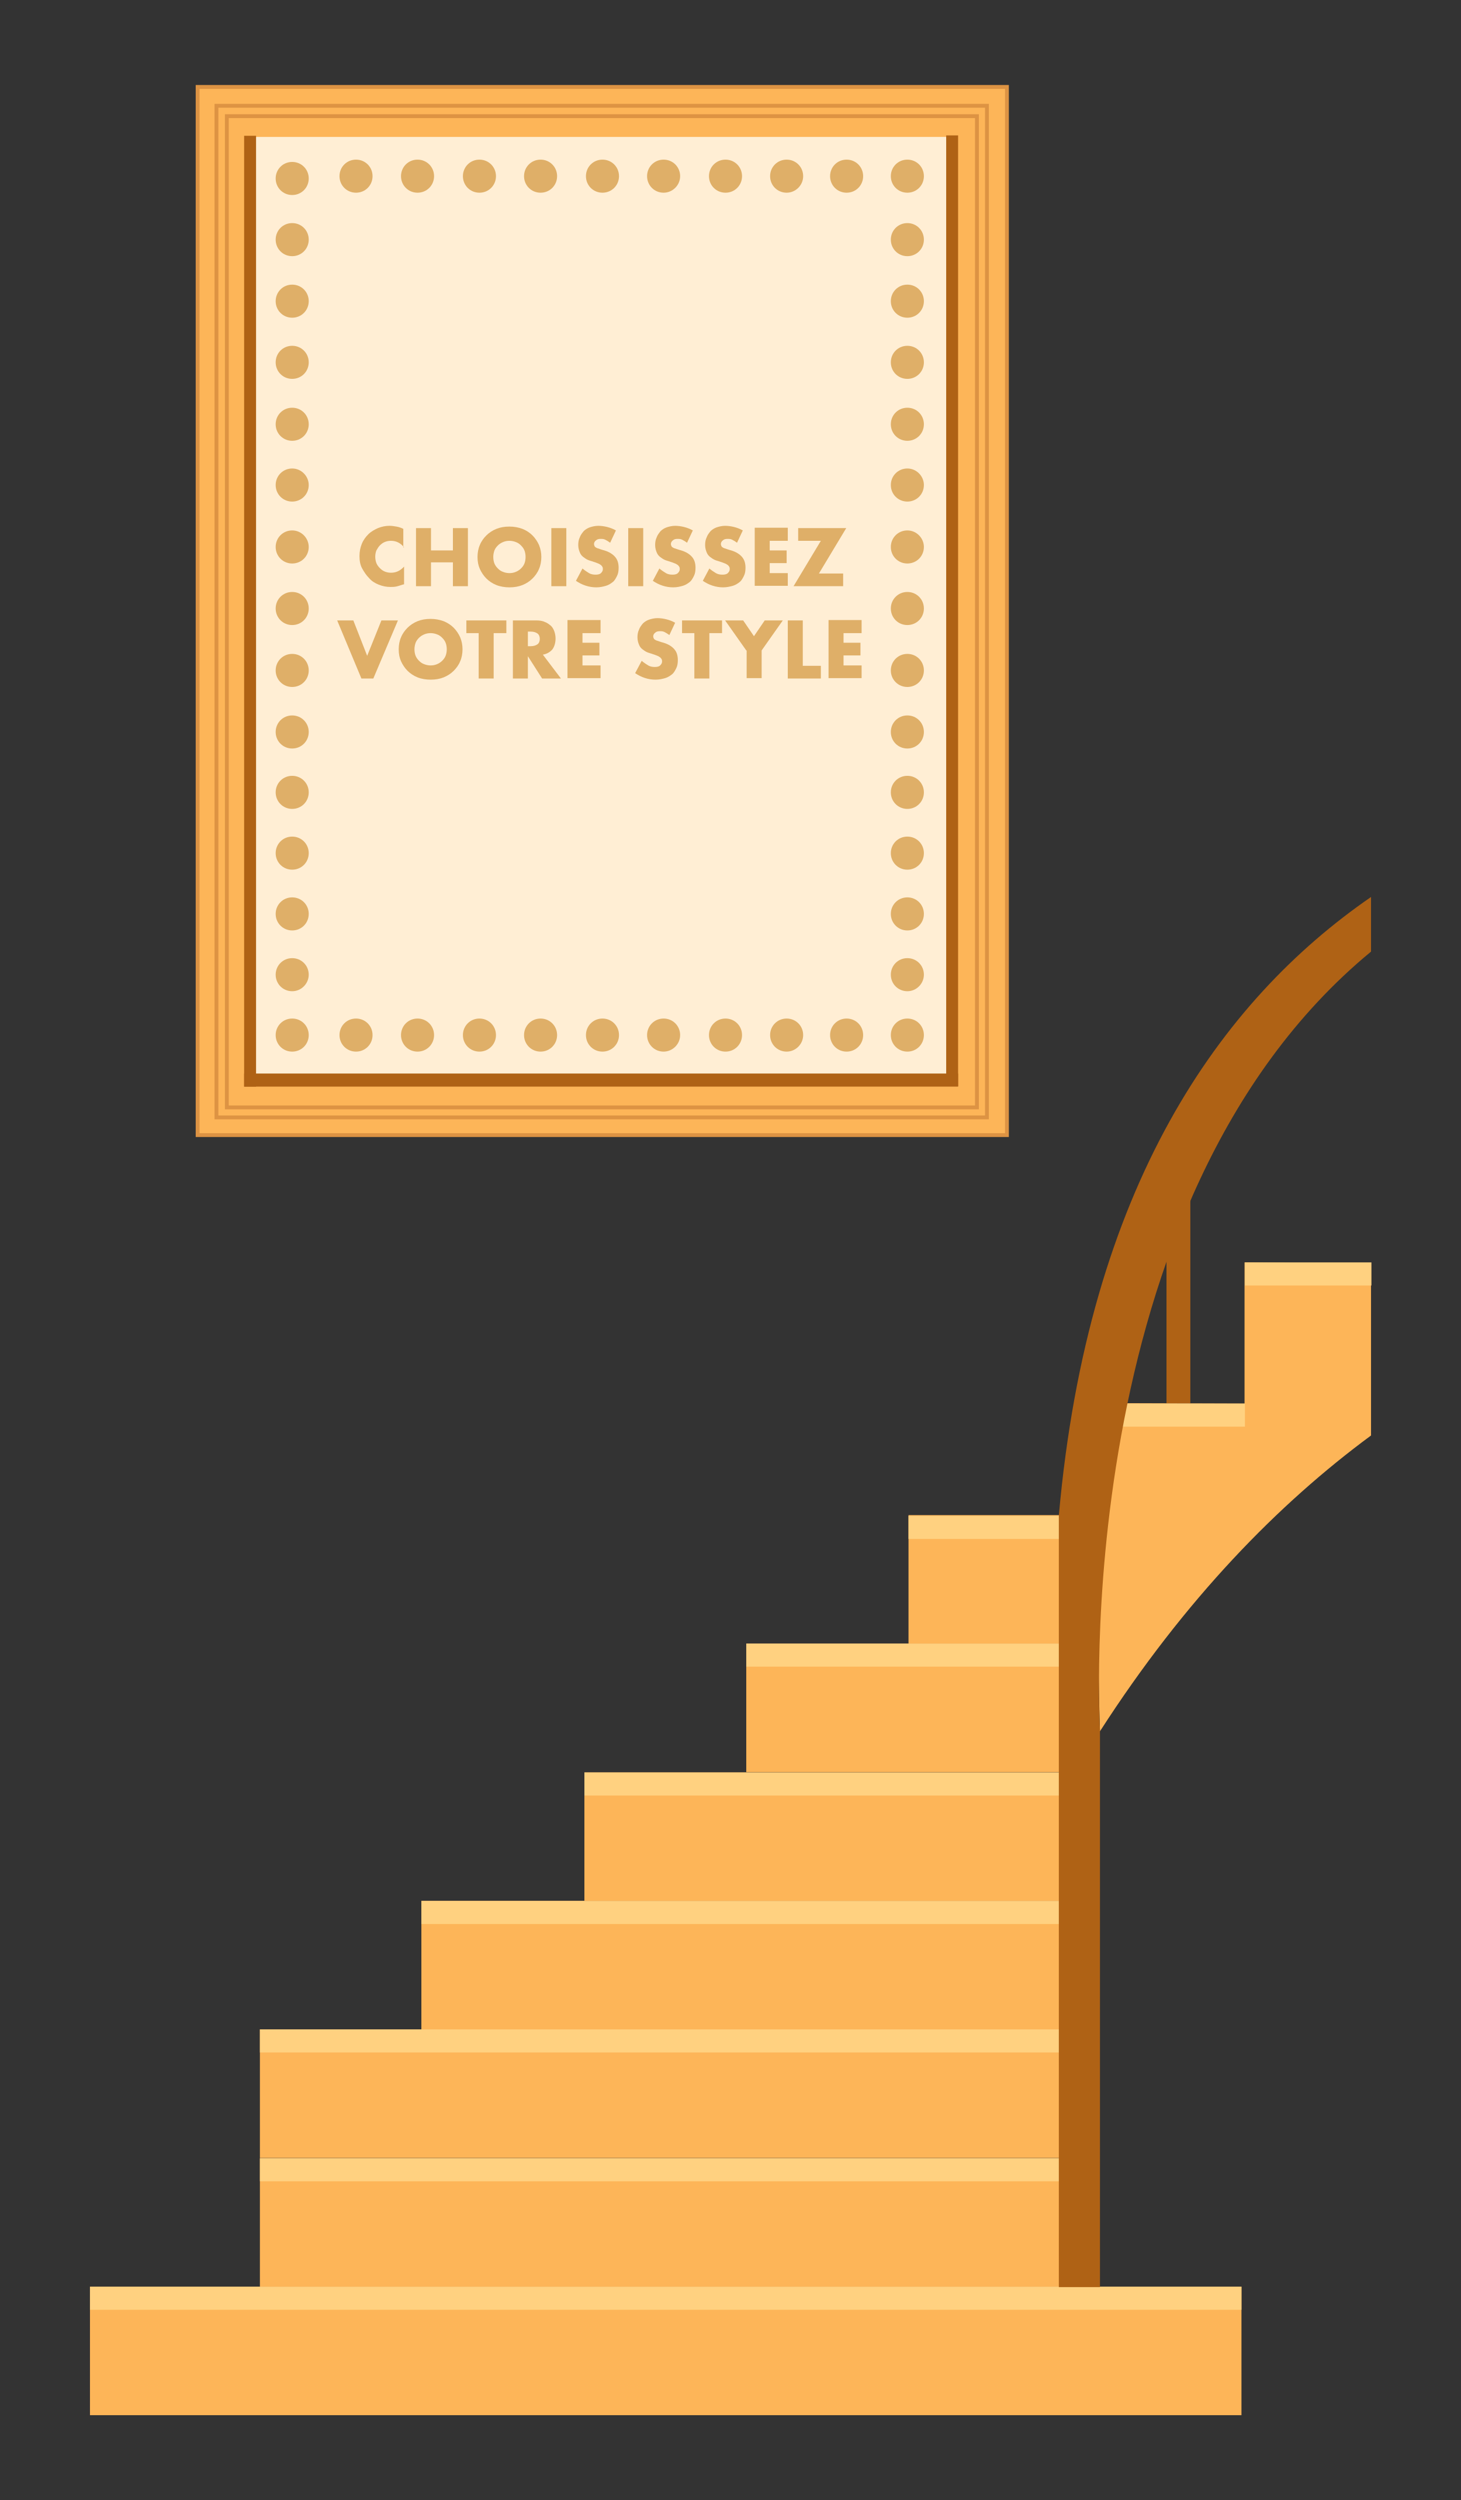 <?xml version="1.0" encoding="utf-8"?>
<!-- Generator: Adobe Illustrator 27.0.0, SVG Export Plug-In . SVG Version: 6.00 Build 0)  -->
<svg version="1.1" id="ESCALIER" xmlns="http://www.w3.org/2000/svg" xmlns:xlink="http://www.w3.org/1999/xlink" x="0px" y="0px"
	 viewBox="0 0 380 650" style="enable-background:new 0 0 380 650;" xml:space="preserve">
<rect x="0" y="0" width="380" height="650" fill="#333333" stroke="none"/>
<style type="text/css">
	.st0{fill:#FDB558;}
	.st1{fill:#AF6215;}
	.st2{fill:#FFD180;}
	.st3{fill:#FFEED4;}
	.st4{fill:none;stroke:#FDB558;stroke-width:13;stroke-miterlimit:10;}
	.st5{fill:none;stroke:#DD9343;stroke-miterlimit:10;}
	.st6{fill:#DFAF68;}
</style>
<rect x="23.4" y="594.5" class="st0" width="299.5" height="33.4"/>
<rect x="67.6" y="561.1" class="st0" width="207.9" height="33.4"/>
<rect x="67.6" y="527.6" class="st0" width="207.9" height="33.4"/>
<rect x="109.6" y="494.2" class="st0" width="165.9" height="33.4"/>
<rect x="152" y="460.8" class="st0" width="123.5" height="33.4"/>
<path class="st0" d="M356.6,328.5l-32.9-0.3v36.7l-32-0.1c-8.4,7.4-5.6,85.3-5.6,85.3c22.2-34.5,46.5-59.2,70.5-76.9L356.6,328.5
	L356.6,328.5L356.6,328.5z"/>
<rect x="194.1" y="427.3" class="st0" width="81.4" height="33.4"/>
<rect x="236.3" y="393.9" class="st0" width="39.2" height="33.4"/>
<polyline class="st1" points="309.6,312.2 309.6,364.8 303.4,364.8 303.4,312.2 309.6,312.2 "/>
<rect x="23.4" y="594.5" class="st2" width="299.5" height="6"/>
<rect x="67.6" y="561.1" class="st2" width="207.9" height="6"/>
<rect x="67.6" y="527.6" class="st2" width="207.9" height="6"/>
<rect x="109.6" y="494.2" class="st2" width="165.9" height="6"/>
<rect x="152" y="460.8" class="st2" width="123.5" height="6"/>
<rect x="194.1" y="427.3" class="st2" width="81.4" height="6"/>
<rect x="236.3" y="394.1" class="st2" width="39.2" height="6"/>
<rect x="290.6" y="364.9" class="st2" width="33.2" height="6"/>
<g id="Cadre">
	<g>
		<g>
			<rect x="59" y="30.2" class="st3" width="195.1" height="257.7"/>
			<g>
				<g>
					<rect x="57.9" y="29.1" class="st4" width="197.4" height="259.4"/>
					<rect x="59" y="30.2" class="st5" width="195.1" height="257.7"/>
					<rect x="56.3" y="27.5" class="st5" width="200.4" height="263"/>
					<rect x="51.4" y="22.6" class="st5" width="210.5" height="272.5"/>
				</g>
				<rect x="63.5" y="35.3" class="st1" width="3.1" height="247.2"/>
				<rect x="246.1" y="35.2" class="st1" width="3.1" height="247.2"/>
				<rect x="63.5" y="279.1" class="st1" width="185.7" height="3.4"/>
			</g>
		</g>
		<g>
			<path class="st6" d="M80.3,206c0-2.4-1.9-4.3-4.3-4.3l0,0c-2.4,0-4.3,1.9-4.3,4.3l0,0c0,2.4,1.9,4.3,4.3,4.3l0,0
				C78.4,210.3,80.3,208.4,80.3,206z"/>
			<path class="st6" d="M76,74c-2.4,0-4.3,1.9-4.3,4.3l0,0c0,2.4,1.9,4.3,4.3,4.3l0,0c2.4,0,4.3-1.9,4.3-4.3l0,0
				C80.3,75.9,78.4,74,76,74z"/>
			<path class="st6" d="M76,186c-2.4,0-4.3,1.9-4.3,4.3l0,0c0,2.4,1.9,4.3,4.3,4.3l0,0c2.4,0,4.3-1.9,4.3-4.3l0,0
				C80.3,187.9,78.4,186,76,186z"/>
			<path class="st6" d="M76,170c-2.4,0-4.3,1.9-4.3,4.3l0,0c0,2.4,1.9,4.3,4.3,4.3l0,0c2.4,0,4.3-1.9,4.3-4.3l0,0
				C80.3,171.9,78.4,170,76,170z"/>
			<path class="st6" d="M76,153.9c-2.4,0-4.3,1.9-4.3,4.3l0,0c0,2.4,1.9,4.3,4.3,4.3l0,0c2.4,0,4.3-1.9,4.3-4.3l0,0
				C80.3,155.8,78.4,153.9,76,153.9z"/>
			<path class="st6" d="M76,137.9c-2.4,0-4.3,1.9-4.3,4.3l0,0c0,2.4,1.9,4.3,4.3,4.3l0,0c2.4,0,4.3-1.9,4.3-4.3l0,0
				C80.3,139.9,78.4,137.9,76,137.9z"/>
			<path class="st6" d="M76,121.8c-2.4,0-4.3,1.9-4.3,4.3l0,0c0,2.4,1.9,4.3,4.3,4.3l0,0c2.4,0,4.3-1.9,4.3-4.3l0,0
				C80.3,123.8,78.4,121.8,76,121.8z"/>
			<path class="st6" d="M76,106c-2.4,0-4.3,1.9-4.3,4.3l0,0c0,2.4,1.9,4.3,4.3,4.3l0,0c2.4,0,4.3-1.9,4.3-4.3l0,0
				C80.3,107.9,78.4,106,76,106z"/>
			<path class="st6" d="M76,89.9c-2.4,0-4.3,1.9-4.3,4.3l0,0c0,2.4,1.9,4.3,4.3,4.3l0,0c2.4,0,4.3-1.9,4.3-4.3l0,0
				C80.3,91.8,78.4,89.9,76,89.9z"/>
			<path class="st6" d="M76,42.1c-2.4,0-4.3,1.9-4.3,4.3l0,0c0,2.4,1.9,4.3,4.3,4.3l0,0c2.4,0,4.3-1.9,4.3-4.3l0,0
				C80.3,44,78.4,42.1,76,42.1z"/>
			<path class="st6" d="M76,58c-2.4,0-4.3,1.9-4.3,4.3l0,0c0,2.4,1.9,4.3,4.3,4.3l0,0c2.4,0,4.3-1.9,4.3-4.3l0,0
				C80.3,59.9,78.4,58,76,58z"/>
			<path class="st6" d="M208.9,45.8c0-2.4-1.9-4.3-4.3-4.3l0,0c-2.4,0-4.3,1.9-4.3,4.3l0,0c0,2.4,1.9,4.3,4.3,4.3l0,0
				C206.9,50.1,208.9,48.2,208.9,45.8z"/>
			<path class="st6" d="M224.5,45.8c0-2.4-1.9-4.3-4.3-4.3l0,0c-2.4,0-4.3,1.9-4.3,4.3l0,0c0,2.4,1.9,4.3,4.3,4.3l0,0
				C222.6,50.1,224.5,48.2,224.5,45.8z"/>
			<path class="st6" d="M240.3,45.8c0-2.4-1.9-4.3-4.3-4.3l0,0c-2.4,0-4.3,1.9-4.3,4.3l0,0c0,2.4,1.9,4.3,4.3,4.3l0,0
				C238.4,50.1,240.3,48.2,240.3,45.8z"/>
			<path class="st6" d="M96.9,45.8c0-2.4-1.9-4.3-4.3-4.3l0,0c-2.4,0-4.3,1.9-4.3,4.3l0,0c0,2.4,1.9,4.3,4.3,4.3l0,0
				C95,50.1,96.9,48.2,96.9,45.8z"/>
			<path class="st6" d="M112.9,45.8c0-2.4-1.9-4.3-4.3-4.3l0,0c-2.4,0-4.3,1.9-4.3,4.3l0,0c0,2.4,1.9,4.3,4.3,4.3l0,0
				C111,50.1,112.9,48.2,112.9,45.8z"/>
			<path class="st6" d="M129,45.8c0-2.4-1.9-4.3-4.3-4.3l0,0c-2.4,0-4.3,1.9-4.3,4.3l0,0c0,2.4,1.9,4.3,4.3,4.3l0,0
				C127.1,50.1,129,48.2,129,45.8z"/>
			<path class="st6" d="M144.9,45.8c0-2.4-1.9-4.3-4.3-4.3l0,0c-2.4,0-4.3,1.9-4.3,4.3l0,0c0,2.4,1.9,4.3,4.3,4.3l0,0
				C143,50.1,144.9,48.2,144.9,45.8z"/>
			<path class="st6" d="M161,45.8c0-2.4-1.9-4.3-4.3-4.3l0,0c-2.4,0-4.3,1.9-4.3,4.3l0,0c0,2.4,1.9,4.3,4.3,4.3l0,0
				C159.1,50.1,161,48.2,161,45.8z"/>
			<path class="st6" d="M176.9,45.8c0-2.4-1.9-4.3-4.3-4.3l0,0c-2.4,0-4.3,1.9-4.3,4.3l0,0c0,2.4,1.9,4.3,4.3,4.3l0,0
				C174.9,50.1,176.9,48.2,176.9,45.8z"/>
			<path class="st6" d="M193,45.8c0-2.4-1.9-4.3-4.3-4.3l0,0c-2.4,0-4.3,1.9-4.3,4.3l0,0c0,2.4,1.9,4.3,4.3,4.3l0,0
				C191.1,50.1,193,48.2,193,45.8z"/>
			<path class="st6" d="M208.9,269.1c0-2.4-1.9-4.3-4.3-4.3l0,0c-2.4,0-4.3,1.9-4.3,4.3l0,0c0,2.4,1.9,4.3,4.3,4.3l0,0
				C206.9,273.4,208.9,271.5,208.9,269.1z"/>
			<path class="st6" d="M224.5,269.1c0-2.4-1.9-4.3-4.3-4.3l0,0c-2.4,0-4.3,1.9-4.3,4.3l0,0c0,2.4,1.9,4.3,4.3,4.3l0,0
				C222.6,273.4,224.5,271.5,224.5,269.1z"/>
			<path class="st6" d="M96.9,269.1c0-2.4-1.9-4.3-4.3-4.3l0,0c-2.4,0-4.3,1.9-4.3,4.3l0,0c0,2.4,1.9,4.3,4.3,4.3l0,0
				C95,273.4,96.9,271.5,96.9,269.1z"/>
			<path class="st6" d="M112.9,269.1c0-2.4-1.9-4.3-4.3-4.3l0,0c-2.4,0-4.3,1.9-4.3,4.3l0,0c0,2.4,1.9,4.3,4.3,4.3l0,0
				C111,273.4,112.9,271.5,112.9,269.1z"/>
			<path class="st6" d="M129,269.1c0-2.4-1.9-4.3-4.3-4.3l0,0c-2.4,0-4.3,1.9-4.3,4.3l0,0c0,2.4,1.9,4.3,4.3,4.3l0,0
				C127.1,273.4,129,271.5,129,269.1z"/>
			<path class="st6" d="M144.9,269.1c0-2.4-1.9-4.3-4.3-4.3l0,0c-2.4,0-4.3,1.9-4.3,4.3l0,0c0,2.4,1.9,4.3,4.3,4.3l0,0
				C143,273.4,144.9,271.5,144.9,269.1z"/>
			<path class="st6" d="M161,269.1c0-2.4-1.9-4.3-4.3-4.3l0,0c-2.4,0-4.3,1.9-4.3,4.3l0,0c0,2.4,1.9,4.3,4.3,4.3l0,0
				C159.1,273.4,161,271.5,161,269.1z"/>
			<path class="st6" d="M176.9,269.1c0-2.4-1.9-4.3-4.3-4.3l0,0c-2.4,0-4.3,1.9-4.3,4.3l0,0c0,2.4,1.9,4.3,4.3,4.3l0,0
				C174.9,273.4,176.9,271.5,176.9,269.1z"/>
			<path class="st6" d="M193,269.1c0-2.4-1.9-4.3-4.3-4.3l0,0c-2.4,0-4.3,1.9-4.3,4.3l0,0c0,2.4,1.9,4.3,4.3,4.3l0,0
				C191.1,273.4,193,271.5,193,269.1z"/>
			<path class="st6" d="M80.3,221.8c0-2.4-1.9-4.3-4.3-4.3l0,0c-2.4,0-4.3,1.9-4.3,4.3l0,0c0,2.4,1.9,4.3,4.3,4.3l0,0
				C78.4,226.1,80.3,224.2,80.3,221.8z"/>
			<path class="st6" d="M80.3,237.6c0-2.4-1.9-4.3-4.3-4.3l0,0c-2.4,0-4.3,1.9-4.3,4.3l0,0c0,2.4,1.9,4.3,4.3,4.3l0,0
				C78.4,241.9,80.3,240,80.3,237.6z"/>
			<path class="st6" d="M80.3,253.4c0-2.4-1.9-4.3-4.3-4.3l0,0c-2.4,0-4.3,1.9-4.3,4.3l0,0c0,2.4,1.9,4.3,4.3,4.3l0,0
				C78.4,257.7,80.3,255.7,80.3,253.4z"/>
			<path class="st6" d="M80.3,269.1c0-2.4-1.9-4.3-4.3-4.3l0,0c-2.4,0-4.3,1.9-4.3,4.3l0,0c0,2.4,1.9,4.3,4.3,4.3l0,0
				C78.4,273.4,80.3,271.5,80.3,269.1z"/>
			<path class="st6" d="M240.3,206c0-2.4-1.9-4.3-4.3-4.3l0,0c-2.4,0-4.3,1.9-4.3,4.3l0,0c0,2.4,1.9,4.3,4.3,4.3l0,0
				C238.4,210.3,240.3,208.4,240.3,206z"/>
			<path class="st6" d="M236,74c-2.4,0-4.3,1.9-4.3,4.3l0,0c0,2.4,1.9,4.3,4.3,4.3l0,0c2.4,0,4.3-1.9,4.3-4.3l0,0
				C240.3,75.9,238.4,74,236,74z"/>
			<path class="st6" d="M236,186c-2.4,0-4.3,1.9-4.3,4.3l0,0c0,2.4,1.9,4.3,4.3,4.3l0,0c2.4,0,4.3-1.9,4.3-4.3l0,0
				C240.3,187.9,238.4,186,236,186z"/>
			<path class="st6" d="M236,170c-2.4,0-4.3,1.9-4.3,4.3l0,0c0,2.4,1.9,4.3,4.3,4.3l0,0c2.4,0,4.3-1.9,4.3-4.3l0,0
				C240.3,171.9,238.4,170,236,170z"/>
			<path class="st6" d="M236,153.9c-2.4,0-4.3,1.9-4.3,4.3l0,0c0,2.4,1.9,4.3,4.3,4.3l0,0c2.4,0,4.3-1.9,4.3-4.3l0,0
				C240.3,155.8,238.4,153.9,236,153.9z"/>
			<path class="st6" d="M236,137.9c-2.4,0-4.3,1.9-4.3,4.3l0,0c0,2.4,1.9,4.3,4.3,4.3l0,0c2.4,0,4.3-1.9,4.3-4.3l0,0
				C240.3,139.9,238.4,137.9,236,137.9z"/>
			<path class="st6" d="M236,121.8c-2.4,0-4.3,1.9-4.3,4.3l0,0c0,2.4,1.9,4.3,4.3,4.3l0,0c2.4,0,4.3-1.9,4.3-4.3l0,0
				C240.3,123.8,238.4,121.8,236,121.8z"/>
			<path class="st6" d="M236,106c-2.4,0-4.3,1.9-4.3,4.3l0,0c0,2.4,1.9,4.3,4.3,4.3l0,0c2.4,0,4.3-1.9,4.3-4.3l0,0
				C240.3,107.9,238.4,106,236,106z"/>
			<path class="st6" d="M236,89.9c-2.4,0-4.3,1.9-4.3,4.3l0,0c0,2.4,1.9,4.3,4.3,4.3l0,0c2.4,0,4.3-1.9,4.3-4.3l0,0
				C240.3,91.8,238.4,89.9,236,89.9z"/>
			<path class="st6" d="M236,58c-2.4,0-4.3,1.9-4.3,4.3l0,0c0,2.4,1.9,4.3,4.3,4.3l0,0c2.4,0,4.3-1.9,4.3-4.3l0,0
				C240.3,59.9,238.4,58,236,58z"/>
			<path class="st6" d="M240.3,221.8c0-2.4-1.9-4.3-4.3-4.3l0,0c-2.4,0-4.3,1.9-4.3,4.3l0,0c0,2.4,1.9,4.3,4.3,4.3l0,0
				C238.4,226.1,240.3,224.2,240.3,221.8z"/>
			<path class="st6" d="M240.3,237.6c0-2.4-1.9-4.3-4.3-4.3l0,0c-2.4,0-4.3,1.9-4.3,4.3l0,0c0,2.4,1.9,4.3,4.3,4.3l0,0
				C238.4,241.9,240.3,240,240.3,237.6z"/>
			<path class="st6" d="M240.3,253.4c0-2.4-1.9-4.3-4.3-4.3l0,0c-2.4,0-4.3,1.9-4.3,4.3l0,0c0,2.4,1.9,4.3,4.3,4.3l0,0
				C238.4,257.7,240.3,255.7,240.3,253.4z"/>
			<path class="st6" d="M240.3,269.1c0-2.4-1.9-4.3-4.3-4.3l0,0c-2.4,0-4.3,1.9-4.3,4.3l0,0c0,2.4,1.9,4.3,4.3,4.3l0,0
				C238.4,273.4,240.3,271.5,240.3,269.1z"/>
		</g>
	</g>
</g>
<rect x="323.8" y="328.2" class="st2" width="32.9" height="6"/>
<path class="st1" d="M356.6,247.4v-14.2c-39.2,27-73.6,75.2-81.2,160.8v200.6h10.7V450.1C286.2,450.1,277.2,312.8,356.6,247.4
	L356.6,247.4L356.6,247.4z"/>
<g>
	<path class="st6" d="M105.1,142.3c-0.9-1.1-2-1.7-3.4-1.7c-0.6,0-1.1,0.1-1.6,0.3s-0.9,0.5-1.3,0.9c-0.4,0.4-0.6,0.8-0.9,1.3
		c-0.2,0.5-0.3,1.1-0.3,1.6c0,0.6,0.1,1.2,0.3,1.7c0.2,0.5,0.5,0.9,0.9,1.3c0.4,0.4,0.8,0.7,1.3,0.9c0.5,0.2,1,0.3,1.6,0.3
		c1.3,0,2.4-0.5,3.4-1.6v4.6l-0.4,0.1c-0.6,0.2-1.2,0.4-1.7,0.5s-1,0.1-1.5,0.1c-1,0-2-0.2-3-0.6c-1-0.4-1.8-0.9-2.5-1.7
		c-0.7-0.7-1.3-1.6-1.8-2.5s-0.7-2-0.7-3.2s0.2-2.2,0.6-3.2c0.4-1,1-1.8,1.7-2.5c0.7-0.7,1.6-1.2,2.5-1.6c1-0.4,2-0.6,3-0.6
		c0.6,0,1.2,0.1,1.8,0.2c0.6,0.1,1.2,0.3,1.8,0.6V142.3z"/>
	<path class="st6" d="M112.1,143.1h5.7v-5.8h3.9v15.1h-3.9v-6.2h-5.7v6.2h-3.9v-15.1h3.9V143.1z"/>
	<path class="st6" d="M124.2,144.8c0-1.1,0.2-2.2,0.6-3.1c0.4-1,1-1.8,1.7-2.5c0.7-0.7,1.6-1.3,2.6-1.7c1-0.4,2.1-0.6,3.4-0.6
		c1.2,0,2.3,0.2,3.4,0.6c1,0.4,1.9,1,2.6,1.7c0.7,0.7,1.3,1.6,1.7,2.5c0.4,1,0.6,2,0.6,3.1s-0.2,2.2-0.6,3.1c-0.4,1-1,1.8-1.7,2.5
		c-0.7,0.7-1.6,1.3-2.6,1.7c-1,0.4-2.1,0.6-3.4,0.6c-1.2,0-2.4-0.2-3.4-0.6s-1.9-1-2.6-1.7c-0.7-0.7-1.3-1.6-1.7-2.5
		C124.4,147,124.2,146,124.2,144.8z M128.3,144.8c0,0.6,0.1,1.2,0.3,1.7s0.5,0.9,0.9,1.3c0.4,0.4,0.8,0.7,1.4,0.9
		c0.5,0.2,1.1,0.3,1.6,0.3c0.6,0,1.1-0.1,1.6-0.3c0.5-0.2,1-0.5,1.4-0.9c0.4-0.4,0.7-0.8,0.9-1.3c0.2-0.5,0.3-1.1,0.3-1.7
		s-0.1-1.2-0.3-1.7c-0.2-0.5-0.5-0.9-0.9-1.3c-0.4-0.4-0.8-0.7-1.4-0.9c-0.5-0.2-1.1-0.3-1.6-0.3c-0.6,0-1.1,0.1-1.6,0.3
		c-0.5,0.2-1,0.5-1.4,0.9c-0.4,0.4-0.7,0.8-0.9,1.3C128.4,143.7,128.3,144.2,128.3,144.8z"/>
	<path class="st6" d="M147.3,137.3v15.1h-3.9v-15.1H147.3z"/>
	<path class="st6" d="M158.7,141.1c-0.4-0.3-0.9-0.6-1.3-0.8c-0.4-0.2-0.8-0.2-1.2-0.2c-0.5,0-0.9,0.1-1.2,0.4
		c-0.3,0.2-0.5,0.6-0.5,0.9c0,0.3,0.1,0.5,0.2,0.7c0.2,0.2,0.4,0.3,0.6,0.4c0.3,0.1,0.6,0.2,0.9,0.3c0.3,0.1,0.6,0.2,1,0.3
		c1.3,0.4,2.2,1,2.8,1.7c0.6,0.7,0.9,1.6,0.9,2.8c0,0.8-0.1,1.5-0.4,2.1c-0.3,0.6-0.6,1.2-1.1,1.6c-0.5,0.4-1.1,0.8-1.8,1
		s-1.5,0.4-2.5,0.4c-1.9,0-3.7-0.6-5.3-1.7l1.7-3.2c0.6,0.5,1.2,0.9,1.7,1.2s1.1,0.4,1.7,0.4c0.6,0,1.1-0.1,1.4-0.4
		c0.3-0.3,0.5-0.6,0.5-1c0-0.2,0-0.4-0.1-0.6c-0.1-0.2-0.2-0.3-0.4-0.5c-0.2-0.1-0.4-0.3-0.7-0.4c-0.3-0.1-0.7-0.3-1.1-0.4
		c-0.5-0.2-1-0.3-1.5-0.5s-0.9-0.5-1.3-0.8s-0.7-0.7-0.9-1.2c-0.2-0.5-0.4-1.1-0.4-1.9c0-0.7,0.1-1.4,0.4-2c0.2-0.6,0.6-1.1,1-1.6
		c0.4-0.4,1-0.8,1.6-1c0.6-0.2,1.4-0.4,2.2-0.4c0.7,0,1.5,0.1,2.3,0.3c0.8,0.2,1.6,0.5,2.3,0.9L158.7,141.1z"/>
	<path class="st6" d="M167.3,137.3v15.1h-3.9v-15.1H167.3z"/>
	<path class="st6" d="M178.7,141.1c-0.4-0.3-0.9-0.6-1.3-0.8c-0.4-0.2-0.8-0.2-1.2-0.2c-0.5,0-0.9,0.1-1.2,0.4
		c-0.3,0.2-0.5,0.6-0.5,0.9c0,0.3,0.1,0.5,0.2,0.7c0.2,0.2,0.4,0.3,0.6,0.4c0.3,0.1,0.6,0.2,0.9,0.3c0.3,0.1,0.6,0.2,1,0.3
		c1.3,0.4,2.2,1,2.8,1.7c0.6,0.7,0.9,1.6,0.9,2.8c0,0.8-0.1,1.5-0.4,2.1c-0.3,0.6-0.6,1.2-1.1,1.6c-0.5,0.4-1.1,0.8-1.8,1
		s-1.5,0.4-2.5,0.4c-1.9,0-3.7-0.6-5.3-1.7l1.7-3.2c0.6,0.5,1.2,0.9,1.7,1.2s1.1,0.4,1.7,0.4c0.6,0,1.1-0.1,1.4-0.4
		c0.3-0.3,0.5-0.6,0.5-1c0-0.2,0-0.4-0.1-0.6c-0.1-0.2-0.2-0.3-0.4-0.5c-0.2-0.1-0.4-0.3-0.7-0.4c-0.3-0.1-0.7-0.3-1.1-0.4
		c-0.5-0.2-1-0.3-1.5-0.5s-0.9-0.5-1.3-0.8s-0.7-0.7-0.9-1.2c-0.2-0.5-0.4-1.1-0.4-1.9c0-0.7,0.1-1.4,0.4-2c0.2-0.6,0.6-1.1,1-1.6
		c0.4-0.4,1-0.8,1.6-1c0.6-0.2,1.4-0.4,2.2-0.4c0.7,0,1.5,0.1,2.3,0.3c0.8,0.2,1.6,0.5,2.3,0.9L178.7,141.1z"/>
	<path class="st6" d="M191.7,141.1c-0.4-0.3-0.9-0.6-1.3-0.8c-0.4-0.2-0.8-0.2-1.2-0.2c-0.5,0-0.9,0.1-1.2,0.4
		c-0.3,0.2-0.5,0.6-0.5,0.9c0,0.3,0.1,0.5,0.2,0.7c0.2,0.2,0.4,0.3,0.6,0.4c0.3,0.1,0.6,0.2,0.9,0.3c0.3,0.1,0.6,0.2,1,0.3
		c1.3,0.4,2.2,1,2.8,1.7c0.6,0.7,0.9,1.6,0.9,2.8c0,0.8-0.1,1.5-0.4,2.1c-0.3,0.6-0.6,1.2-1.1,1.6c-0.5,0.4-1.1,0.8-1.8,1
		c-0.7,0.2-1.6,0.4-2.5,0.4c-1.9,0-3.7-0.6-5.3-1.7l1.7-3.2c0.6,0.5,1.2,0.9,1.7,1.2s1.1,0.4,1.7,0.4c0.6,0,1.1-0.1,1.4-0.4
		c0.3-0.3,0.5-0.6,0.5-1c0-0.2,0-0.4-0.1-0.6c-0.1-0.2-0.2-0.3-0.4-0.5c-0.2-0.1-0.4-0.3-0.7-0.4c-0.3-0.1-0.7-0.3-1.1-0.4
		c-0.5-0.2-1-0.3-1.5-0.5s-0.9-0.5-1.3-0.8s-0.7-0.7-0.9-1.2c-0.2-0.5-0.4-1.1-0.4-1.9c0-0.7,0.1-1.4,0.4-2c0.2-0.6,0.6-1.1,1-1.6
		c0.4-0.4,1-0.8,1.6-1c0.6-0.2,1.4-0.4,2.2-0.4c0.7,0,1.5,0.1,2.3,0.3c0.8,0.2,1.6,0.5,2.3,0.9L191.7,141.1z"/>
	<path class="st6" d="M204.9,140.6h-4.7v2.5h4.4v3.3h-4.4v2.6h4.7v3.3h-8.6v-15.1h8.6V140.6z"/>
	<path class="st6" d="M213,149.1h6.3v3.3h-12.9l7.1-11.8h-5.9v-3.3h12.5L213,149.1z"/>
	<path class="st6" d="M91.9,161.3l3.6,9.2l3.7-9.2h4.3l-6.4,15.1H94l-6.3-15.1H91.9z"/>
	<path class="st6" d="M103.7,168.8c0-1.1,0.2-2.2,0.6-3.1c0.4-1,1-1.8,1.7-2.5c0.7-0.7,1.6-1.3,2.6-1.7c1-0.4,2.1-0.6,3.4-0.6
		c1.2,0,2.3,0.2,3.4,0.6c1,0.4,1.9,1,2.6,1.7c0.7,0.7,1.3,1.6,1.7,2.5c0.4,1,0.6,2,0.6,3.1s-0.2,2.2-0.6,3.1c-0.4,1-1,1.8-1.7,2.5
		c-0.7,0.7-1.6,1.3-2.6,1.7c-1,0.4-2.1,0.6-3.4,0.6c-1.2,0-2.4-0.2-3.4-0.6s-1.9-1-2.6-1.7c-0.7-0.7-1.3-1.6-1.7-2.5
		C103.9,171,103.7,170,103.7,168.8z M107.8,168.8c0,0.6,0.1,1.2,0.3,1.7s0.5,0.9,0.9,1.3c0.4,0.4,0.8,0.7,1.4,0.9
		c0.5,0.2,1.1,0.3,1.6,0.3c0.6,0,1.1-0.1,1.6-0.3c0.5-0.2,1-0.5,1.4-0.9c0.4-0.4,0.7-0.8,0.9-1.3c0.2-0.5,0.3-1.1,0.3-1.7
		s-0.1-1.2-0.3-1.7c-0.2-0.5-0.5-0.9-0.9-1.3c-0.4-0.4-0.8-0.7-1.4-0.9c-0.5-0.2-1.1-0.3-1.6-0.3c-0.6,0-1.1,0.1-1.6,0.3
		c-0.5,0.2-1,0.5-1.4,0.9c-0.4,0.4-0.7,0.8-0.9,1.3C107.9,167.7,107.8,168.2,107.8,168.8z"/>
	<path class="st6" d="M128.4,164.6v11.8h-3.9v-11.8h-3.2v-3.3h10.4v3.3H128.4z"/>
	<path class="st6" d="M145.9,176.4h-4.9l-3.7-5.8v5.8h-3.9v-15.1h6.1c0.8,0,1.6,0.1,2.2,0.4c0.6,0.2,1.1,0.6,1.6,1
		c0.4,0.4,0.7,0.9,0.9,1.5c0.2,0.6,0.3,1.2,0.3,1.8c0,1.1-0.3,2.1-0.8,2.8c-0.6,0.7-1.4,1.2-2.5,1.4L145.9,176.4z M137.3,168h0.7
		c0.8,0,1.4-0.2,1.8-0.5c0.4-0.3,0.6-0.8,0.6-1.4c0-0.6-0.2-1.1-0.6-1.4c-0.4-0.3-1-0.5-1.8-0.5h-0.7V168z"/>
	<path class="st6" d="M156.2,164.6h-4.7v2.5h4.4v3.3h-4.4v2.6h4.7v3.3h-8.6v-15.1h8.6V164.6z"/>
	<path class="st6" d="M174.1,165.1c-0.4-0.3-0.9-0.6-1.3-0.8c-0.4-0.2-0.8-0.2-1.2-0.2c-0.5,0-0.9,0.1-1.2,0.4
		c-0.3,0.2-0.5,0.6-0.5,0.9c0,0.3,0.1,0.5,0.2,0.7c0.2,0.2,0.4,0.3,0.6,0.4c0.3,0.1,0.6,0.2,0.9,0.3c0.3,0.1,0.6,0.2,1,0.3
		c1.3,0.4,2.2,1,2.8,1.7c0.6,0.7,0.9,1.6,0.9,2.8c0,0.8-0.1,1.5-0.4,2.1c-0.3,0.6-0.6,1.2-1.1,1.6c-0.5,0.4-1.1,0.8-1.8,1
		s-1.5,0.4-2.5,0.4c-1.9,0-3.7-0.6-5.3-1.7l1.7-3.2c0.6,0.5,1.2,0.9,1.7,1.2s1.1,0.4,1.7,0.4c0.6,0,1.1-0.1,1.4-0.4
		c0.3-0.3,0.5-0.6,0.5-1c0-0.2,0-0.4-0.1-0.6c-0.1-0.2-0.2-0.3-0.4-0.5c-0.2-0.1-0.4-0.3-0.7-0.4c-0.3-0.1-0.7-0.3-1.1-0.4
		c-0.5-0.2-1-0.3-1.5-0.5s-0.9-0.5-1.3-0.8s-0.7-0.7-0.9-1.2c-0.2-0.5-0.4-1.1-0.4-1.9c0-0.7,0.1-1.4,0.4-2c0.2-0.6,0.6-1.1,1-1.6
		c0.4-0.4,1-0.8,1.6-1c0.6-0.2,1.4-0.4,2.2-0.4c0.7,0,1.5,0.1,2.3,0.3c0.8,0.2,1.6,0.5,2.3,0.9L174.1,165.1z"/>
	<path class="st6" d="M184.5,164.6v11.8h-3.9v-11.8h-3.2v-3.3h10.4v3.3H184.5z"/>
	<path class="st6" d="M194.1,169.1l-5.5-7.8h4.7l2.8,4.1l2.8-4.1h4.7l-5.5,7.8v7.2h-3.9V169.1z"/>
	<path class="st6" d="M208.8,161.3v11.8h4.7v3.3h-8.6v-15.1H208.8z"/>
	<path class="st6" d="M224.1,164.6h-4.7v2.5h4.4v3.3h-4.4v2.6h4.7v3.3h-8.6v-15.1h8.6V164.6z"/>
</g>
</svg>
